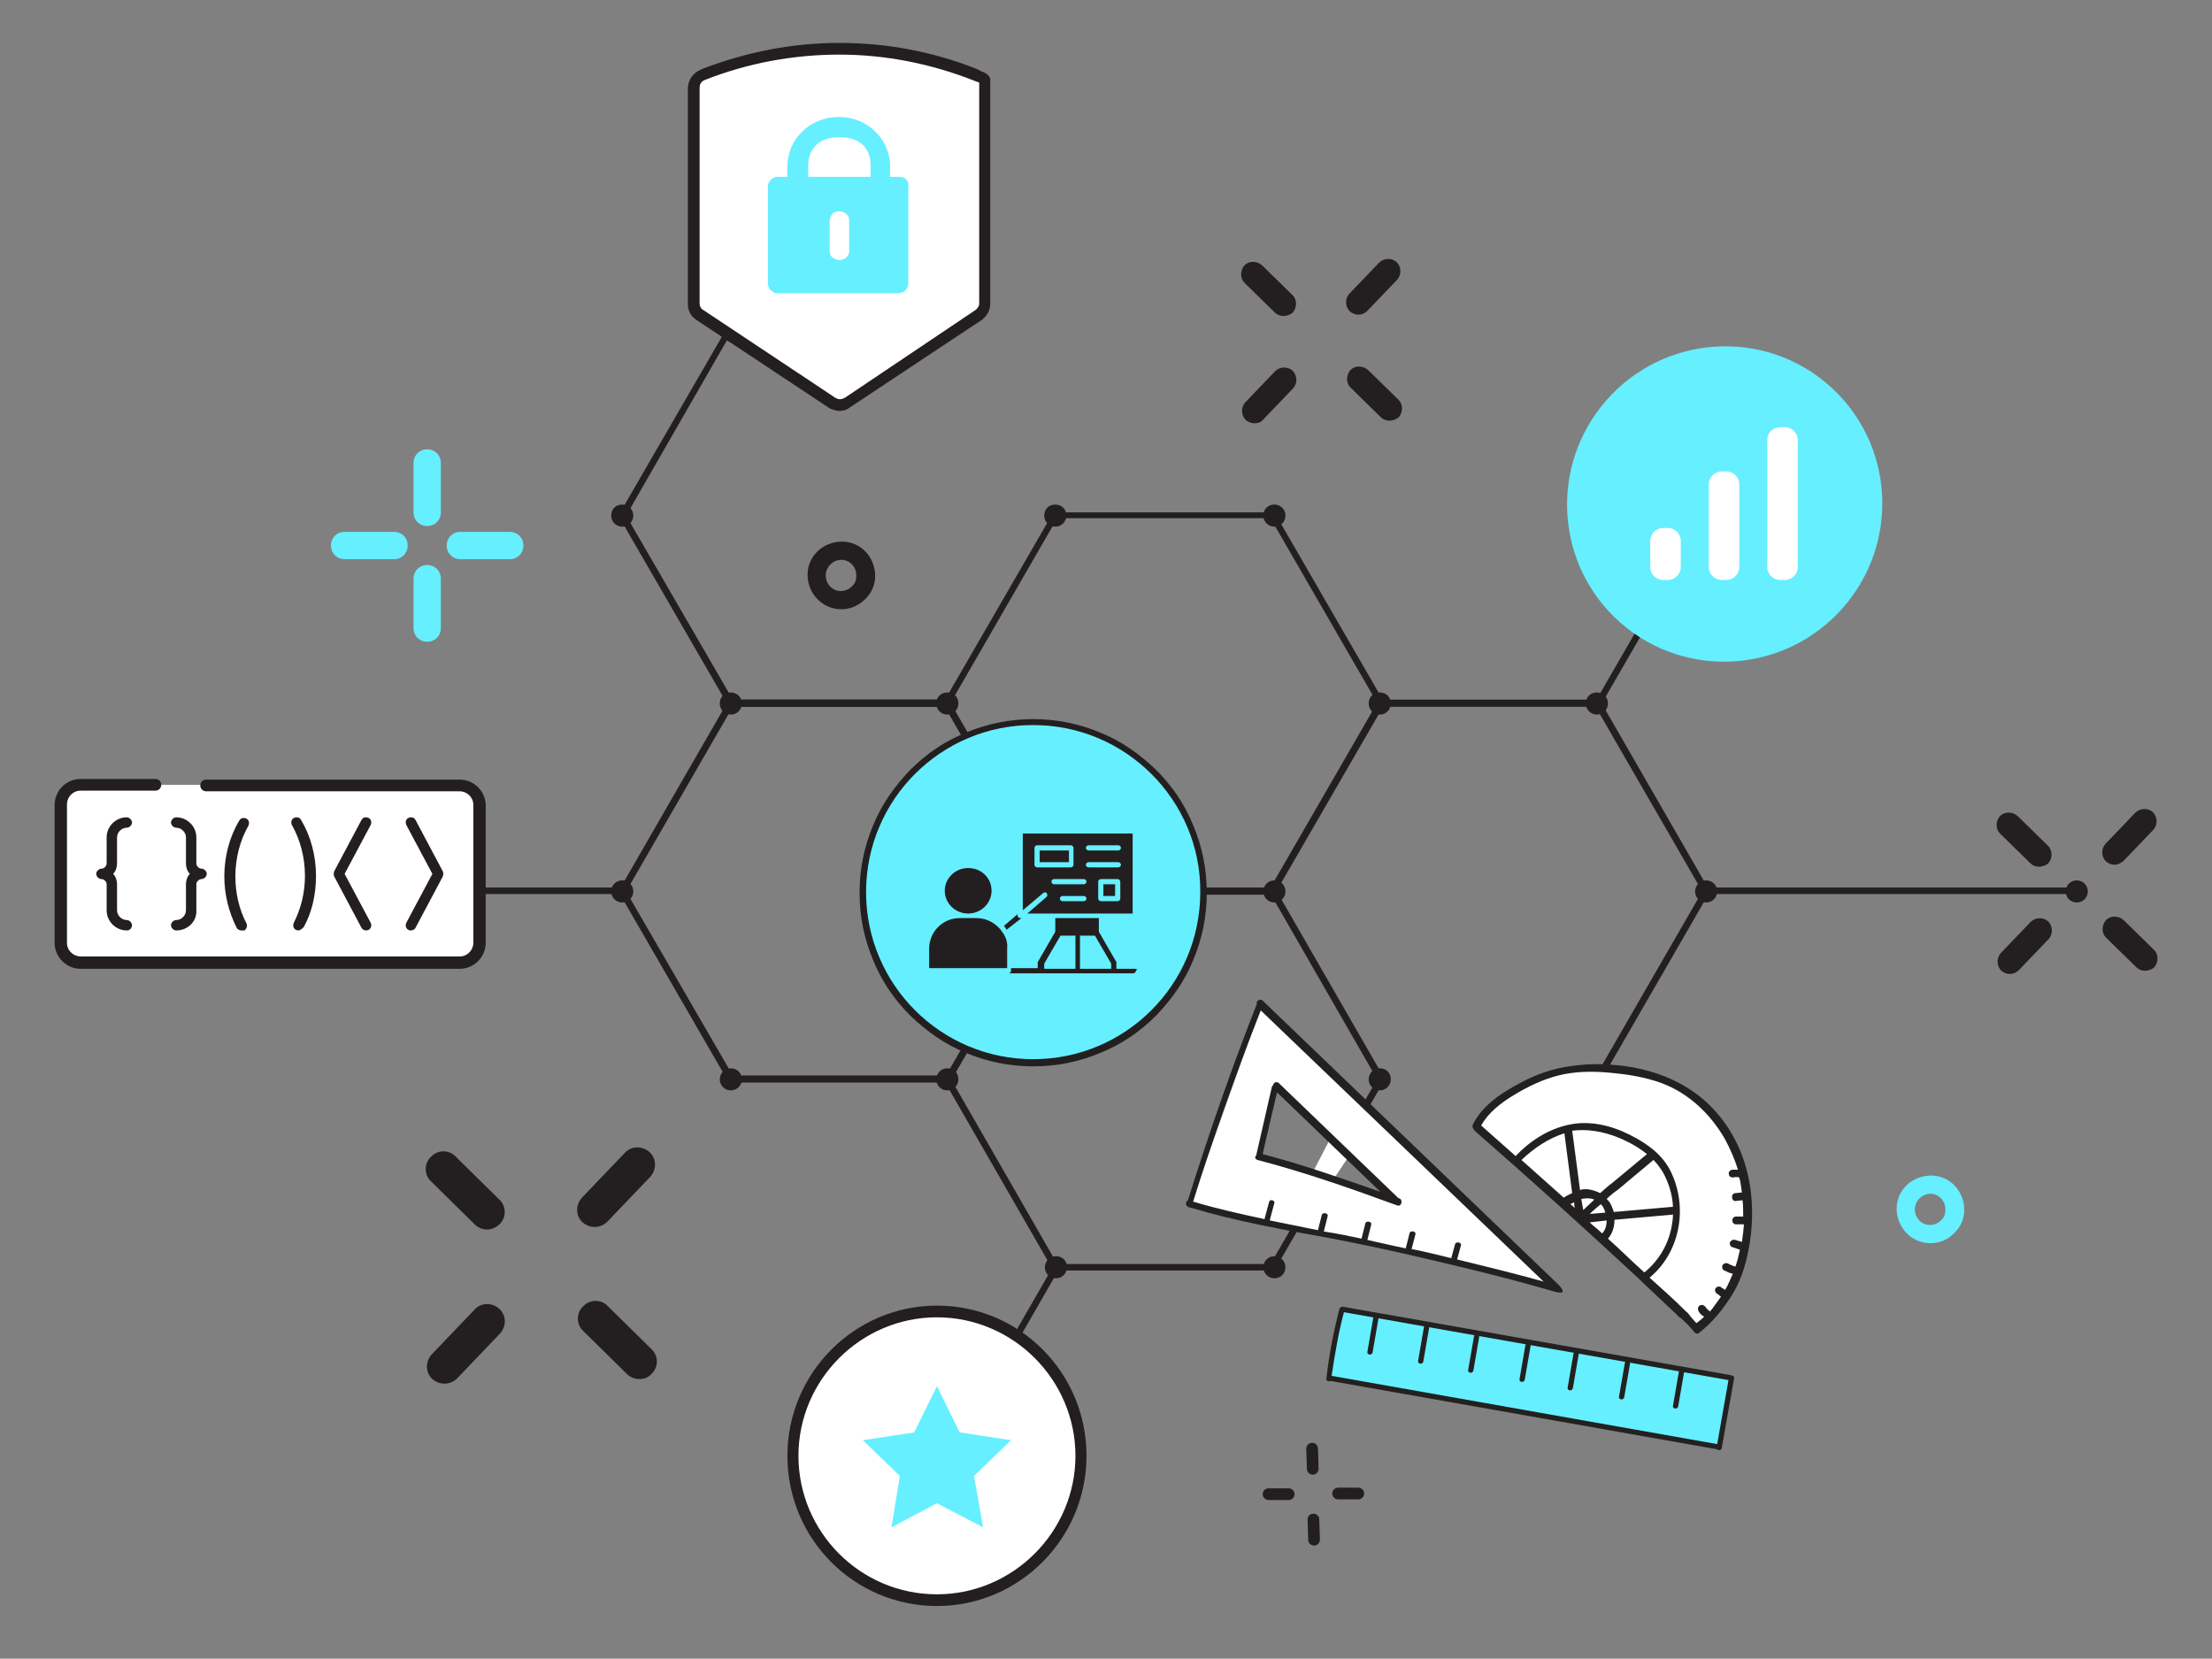 <?xml version="1.0" encoding="utf-8"?>
<!-- Generator: Adobe Illustrator 22.0.0, SVG Export Plug-In . SVG Version: 6.00 Build 0)  -->
<svg version="1.1" id="Layer_1" xmlns="http://www.w3.org/2000/svg" xmlns:xlink="http://www.w3.org/1999/xlink" x="0px" y="0px"
	 viewBox="0 0 340.2 255.1" style="enable-background:new 0 0 340.2 255.1;" xml:space="preserve">
<rect x="0" y="0" width="340.2" height="255.1" fill="#808080" stroke="none"/>
<style type="text/css">
	.st0{fill:#66EFFF;}
	.st1{fill:#231F20;}
	.st2{fill:#FFFFFF;}
	.st3{fill:#232020;}
</style>
<g>
	<g>
		<g>
			<path class="st0" d="M296.9,191.2C296.9,191.2,296.8,191.2,296.9,191.2c-2.9,0-5.2-2.4-5.2-5.3c0-2.9,2.4-5.1,5.3-5.1
				c2.9,0,5.1,2.4,5.1,5.3c0,1.4-0.6,2.7-1.6,3.6C299.5,190.7,298.3,191.2,296.9,191.2z M294.5,186c0,1.3,1,2.4,2.3,2.4
				c0.6,0,1.2-0.2,1.7-0.7c0.5-0.4,0.7-1,0.7-1.7c0-1.3-1-2.4-2.3-2.4C295.6,183.6,294.5,184.7,294.5,186z"/>
		</g>
		<g>
			<path class="st1" d="M129.4,93.7C129.3,93.7,129.3,93.7,129.4,93.7c-2.9,0-5.2-2.4-5.2-5.3c0-2.9,2.4-5.1,5.3-5.1
				c2.9,0,5.1,2.4,5.1,5.3c0,1.4-0.6,2.7-1.6,3.6C132,93.2,130.7,93.7,129.4,93.7z M127,88.5c0,1.3,1,2.4,2.3,2.4
				c0.6,0,1.2-0.2,1.7-0.7c0.5-0.4,0.7-1,0.7-1.7c0-1.3-1-2.4-2.3-2.4C128.1,86.1,127,87.2,127,88.5z"/>
		</g>
		<g>
			<path class="st0" d="M65.7,80.9c-1.2,0-2.1-0.9-2.1-2.1v-7.6c0-1.2,0.9-2.1,2.1-2.1c1.2,0,2.1,0.9,2.1,2.1v7.6
				C67.8,80,66.9,80.9,65.7,80.9z"/>
			<path class="st0" d="M65.7,98.7c-1.2,0-2.1-0.9-2.1-2.1V89c0-1.2,0.9-2.1,2.1-2.1c1.2,0,2.1,0.9,2.1,2.1v7.6
				C67.8,97.8,66.9,98.7,65.7,98.7z"/>
			<path class="st0" d="M60.6,86H53c-1.2,0-2.1-0.9-2.1-2.1c0-1.2,0.9-2.1,2.1-2.1h7.6c1.2,0,2.1,0.9,2.1,2.1
				C62.7,85.1,61.8,86,60.6,86z"/>
			<path class="st0" d="M78.4,86h-7.6c-1.2,0-2.1-0.9-2.1-2.1c0-1.2,0.9-2.1,2.1-2.1h7.6c1.2,0,2.1,0.9,2.1,2.1
				C80.5,85.1,79.6,86,78.4,86z"/>
		</g>
		<g>
			<path class="st1" d="M325.2,133c-0.5,0-0.9-0.2-1.3-0.5c-0.7-0.7-0.8-1.9-0.1-2.7l4.6-4.8c0.7-0.7,1.9-0.8,2.7-0.1
				c0.7,0.7,0.8,1.9,0.1,2.7l-4.6,4.8C326.1,132.8,325.7,133,325.2,133z"/>
			<path class="st1" d="M309.1,149.8c-0.5,0-0.9-0.2-1.3-0.5c-0.7-0.7-0.8-1.9-0.1-2.7l4.6-4.8c0.7-0.7,1.9-0.8,2.7-0.1
				c0.7,0.7,0.8,1.9,0.1,2.7l-4.6,4.8C310.1,149.6,309.6,149.8,309.1,149.8z"/>
			<path class="st1" d="M313.6,133.3c-0.5,0-1-0.2-1.3-0.5l-4.7-4.6c-0.7-0.7-0.7-1.9,0-2.7c0.7-0.7,1.9-0.7,2.7,0l4.7,4.6
				c0.7,0.7,0.7,1.9,0,2.7C314.6,133.1,314.1,133.3,313.6,133.3z"/>
			<path class="st1" d="M329.9,149.3c-0.5,0-1-0.2-1.3-0.5l-4.7-4.6c-0.7-0.7-0.7-1.9,0-2.7c0.7-0.7,1.9-0.7,2.7,0l4.7,4.6
				c0.7,0.7,0.7,1.9,0,2.7C330.9,149.1,330.4,149.3,329.9,149.3z"/>
		</g>
		<g>
			<path class="st1" d="M208.9,48.4c-0.5,0-0.9-0.2-1.3-0.5c-0.7-0.7-0.8-1.9-0.1-2.7l4.6-4.8c0.7-0.7,1.9-0.8,2.7-0.1
				c0.7,0.7,0.8,1.9,0.1,2.7l-4.6,4.8C209.9,48.2,209.4,48.4,208.9,48.4z"/>
			<path class="st1" d="M192.9,65.1c-0.5,0-0.9-0.2-1.3-0.5c-0.7-0.7-0.8-1.9-0.1-2.7l4.6-4.8c0.7-0.7,1.9-0.8,2.7-0.1
				c0.7,0.7,0.8,1.9,0.1,2.7l-4.6,4.8C193.9,65,193.4,65.1,192.9,65.1z"/>
			<path class="st1" d="M197.4,48.6c-0.5,0-1-0.2-1.3-0.5l-4.7-4.6c-0.7-0.7-0.7-1.9,0-2.7c0.7-0.7,1.9-0.7,2.7,0l4.7,4.6
				c0.7,0.7,0.7,1.9,0,2.7C198.4,48.4,197.9,48.6,197.4,48.6z"/>
			<path class="st1" d="M213.7,64.7c-0.5,0-1-0.2-1.3-0.5l-4.7-4.6c-0.7-0.7-0.7-1.9,0-2.7c0.7-0.7,1.9-0.7,2.7,0l4.7,4.6
				c0.7,0.7,0.7,1.9,0,2.7C214.7,64.5,214.2,64.7,213.7,64.7z"/>
		</g>
		<g>
			<path class="st1" d="M91.5,188.7c-0.7,0-1.3-0.2-1.9-0.7c-1.1-1-1.1-2.7-0.1-3.8l6.6-6.9c1-1.1,2.7-1.1,3.8-0.1
				c1.1,1,1.1,2.7,0.1,3.8l-6.6,6.9C92.9,188.4,92.2,188.7,91.5,188.7z"/>
			<path class="st1" d="M68.4,212.8c-0.7,0-1.3-0.2-1.9-0.7c-1.1-1-1.1-2.7-0.1-3.8l6.6-6.9c1-1.1,2.7-1.1,3.8-0.1
				c1.1,1,1.1,2.7,0.1,3.8l-6.6,6.9C69.8,212.5,69.1,212.8,68.4,212.8z"/>
			<path class="st1" d="M74.9,189.1c-0.7,0-1.4-0.3-1.9-0.8l-6.7-6.6c-1.1-1-1.1-2.8,0-3.8c1-1.1,2.8-1.1,3.8,0l6.7,6.6
				c1.1,1,1.1,2.8,0,3.8C76.3,188.8,75.6,189.1,74.9,189.1z"/>
			<path class="st1" d="M98.3,212.1c-0.7,0-1.4-0.3-1.9-0.8l-6.7-6.6c-1.1-1-1.1-2.8,0-3.8c1-1.1,2.8-1.1,3.8,0l6.7,6.6
				c1.1,1,1.1,2.8,0,3.8C99.7,211.9,99,212.1,98.3,212.1z"/>
		</g>
		<g>
			<path class="st1" d="M201.9,226.8c-0.5,0-0.9-0.4-0.9-0.9l-0.1-3.1c0-0.5,0.4-0.9,0.9-0.9c0.5,0,0.9,0.4,0.9,0.9l0.1,3.1
				C202.8,226.4,202.4,226.8,201.9,226.8C201.9,226.8,201.9,226.8,201.9,226.8z"/>
			<path class="st1" d="M202.1,237.7c-0.5,0-0.9-0.4-0.9-0.9l-0.1-3.1c0-0.5,0.4-0.9,0.9-0.9c0.5,0,0.9,0.4,0.9,0.9l0.1,3.1
				C203,237.3,202.6,237.7,202.1,237.7C202.1,237.7,202.1,237.7,202.1,237.7z"/>
			<path class="st1" d="M195.1,230.7c-0.5,0-0.9-0.4-0.9-0.9c0-0.5,0.4-0.9,0.9-0.9l3.1,0c0,0,0,0,0,0c0.5,0,0.9,0.4,0.9,0.9
				c0,0.5-0.4,0.9-0.9,0.9L195.1,230.7C195.1,230.7,195.1,230.7,195.1,230.7z"/>
			<path class="st1" d="M205.8,230.6c-0.5,0-0.9-0.4-0.9-0.9c0-0.5,0.4-0.9,0.9-0.9l3.1,0c0,0,0,0,0,0c0.5,0,0.9,0.4,0.9,0.9
				c0,0.5-0.4,0.9-0.9,0.9L205.8,230.6C205.8,230.6,205.8,230.6,205.8,230.6z"/>
		</g>
	</g>
	<g>
		<g>
			<polygon class="st1" points="145.8,108.7 112.1,108.7 95.1,79.3 112,50.1 112.8,50.6 96.3,79.3 112.7,107.6 145.8,107.6 			"/>
		</g>
		<g>
			
				<rect x="137.4" y="208.8" transform="matrix(0.499 -0.867 0.867 0.499 -104.173 238.461)" class="st1" width="33.4" height="1"/>
		</g>
		<g>
			<path class="st1" d="M196,137.6h-34l-17-29.4l17-29.4h34l17,29.4L196,137.6z M162.6,136.5h32.8l16.4-28.4l-16.4-28.4h-32.8
				l-16.4,28.4L162.6,136.5z"/>
		</g>
		<g>
			<polygon class="st1" points="196,195.4 162,195.4 145.2,166.2 146.1,165.7 162.6,194.4 195.4,194.4 211.8,166 195.3,137.3 
				196.2,136.8 213,166 			"/>
		</g>
		<g>
			<polygon class="st1" points="146.1,166.5 112.1,166.5 95.1,137.1 112.1,107.6 145.8,107.6 145.8,108.7 112.7,108.7 96.3,137.1 
				112.7,165.4 145.5,165.4 162,136.8 162.9,137.3 			"/>
		</g>
		<g>
			<polygon class="st1" points="246.2,166.2 245.3,165.7 261.8,137.1 245.4,108.7 212.3,108.7 212.3,107.6 246,107.6 263,137.1 			
				"/>
		</g>
		<g>
			
				<rect x="237.4" y="93.2" transform="matrix(0.5 -0.866 0.866 0.5 45.93 266.931)" class="st1" width="33.4" height="1"/>
		</g>
		<g>
			<rect x="262.4" y="136.5" class="st1" width="57" height="1"/>
		</g>
		<g>
			<rect x="44.5" y="136.5" class="st1" width="51.2" height="1"/>
		</g>
	</g>
	<g>
		<g>
			<path class="st1" d="M147.4,166c0,0.9-0.7,1.7-1.7,1.7c-0.9,0-1.7-0.7-1.7-1.7c0-0.9,0.7-1.7,1.7-1.7
				C146.7,164.3,147.4,165,147.4,166z"/>
		</g>
		<g>
			<path class="st1" d="M114.1,166c0,0.9-0.7,1.7-1.7,1.7c-0.9,0-1.7-0.7-1.7-1.7c0-0.9,0.7-1.7,1.7-1.7
				C113.3,164.3,114.1,165,114.1,166z"/>
		</g>
		<g>
			<path class="st1" d="M147.4,223.8c0,0.9-0.7,1.7-1.7,1.7c-0.9,0-1.7-0.7-1.7-1.7c0-0.9,0.7-1.7,1.7-1.7
				C146.7,222.1,147.4,222.8,147.4,223.8z"/>
		</g>
		<g>
			<path class="st1" d="M164.1,137.1c0,0.9-0.7,1.7-1.7,1.7c-0.9,0-1.7-0.7-1.7-1.7c0-0.9,0.7-1.7,1.7-1.7
				C163.4,135.4,164.1,136.1,164.1,137.1z"/>
		</g>
		<g>
			<path class="st1" d="M164.1,194.9c0,0.9-0.7,1.7-1.7,1.7c-0.9,0-1.7-0.7-1.7-1.7c0-0.9,0.7-1.7,1.7-1.7
				C163.4,193.2,164.1,193.9,164.1,194.9z"/>
		</g>
		<g>
			<path class="st1" d="M197.7,137.1c0,0.9-0.7,1.7-1.7,1.7c-0.9,0-1.7-0.7-1.7-1.7c0-0.9,0.7-1.7,1.7-1.7
				C196.9,135.4,197.7,136.1,197.7,137.1z"/>
		</g>
		<g>
			<path class="st1" d="M197.7,79.3c0,0.9-0.7,1.7-1.7,1.7c-0.9,0-1.7-0.7-1.7-1.7s0.7-1.7,1.7-1.7
				C196.9,77.6,197.7,78.3,197.7,79.3z"/>
		</g>
		<g>
			<path class="st1" d="M164,79.3c0,0.9-0.7,1.7-1.7,1.7c-0.9,0-1.7-0.7-1.7-1.7s0.7-1.7,1.7-1.7C163.3,77.6,164,78.3,164,79.3z"/>
		</g>
		<g>
			<path class="st1" d="M264.1,137.1c0,0.9-0.7,1.7-1.7,1.7c-0.9,0-1.7-0.7-1.7-1.7c0-0.9,0.7-1.7,1.7-1.7
				C263.3,135.4,264.1,136.1,264.1,137.1z"/>
		</g>
		<g>
			<path class="st1" d="M321.1,137.1c0,0.9-0.7,1.7-1.7,1.7c-0.9,0-1.7-0.7-1.7-1.7c0-0.9,0.7-1.7,1.7-1.7
				C320.3,135.4,321.1,136.1,321.1,137.1z"/>
		</g>
		<g>
			<path class="st1" d="M97.4,137.1c0,0.9-0.7,1.7-1.7,1.7c-0.9,0-1.7-0.7-1.7-1.7c0-0.9,0.7-1.7,1.7-1.7
				C96.6,135.4,97.4,136.1,97.4,137.1z"/>
		</g>
		<g>
			<path class="st1" d="M46.2,137.1c0,0.9-0.7,1.7-1.7,1.7c-0.9,0-1.7-0.7-1.7-1.7c0-0.9,0.7-1.7,1.7-1.7
				C45.5,135.4,46.2,136.1,46.2,137.1z"/>
		</g>
		<g>
			<path class="st1" d="M147.4,108.2c0,0.9-0.7,1.7-1.7,1.7c-0.9,0-1.7-0.7-1.7-1.7s0.7-1.7,1.7-1.7
				C146.7,106.5,147.4,107.2,147.4,108.2z"/>
		</g>
		<g>
			<path class="st1" d="M114.1,108.2c0,0.9-0.7,1.7-1.7,1.7c-0.9,0-1.7-0.7-1.7-1.7s0.7-1.7,1.7-1.7
				C113.3,106.5,114.1,107.2,114.1,108.2z"/>
		</g>
		<g>
			<path class="st1" d="M247.3,108.2c0,0.9-0.7,1.7-1.7,1.7c-0.9,0-1.7-0.7-1.7-1.7s0.7-1.7,1.7-1.7
				C246.6,106.5,247.3,107.2,247.3,108.2z"/>
		</g>
		<g>
			<path class="st1" d="M264.1,79.3c0,0.9-0.7,1.7-1.7,1.7c-0.9,0-1.7-0.7-1.7-1.7s0.7-1.7,1.7-1.7
				C263.3,77.6,264.1,78.3,264.1,79.3z"/>
		</g>
		<g>
			<path class="st1" d="M213.9,108.2c0,0.9-0.7,1.7-1.7,1.7c-0.9,0-1.7-0.7-1.7-1.7s0.7-1.7,1.7-1.7
				C213.2,106.5,213.9,107.2,213.9,108.2z"/>
		</g>
		<g>
			<path class="st1" d="M197.7,194.9c0,0.9-0.7,1.7-1.7,1.7c-0.9,0-1.7-0.7-1.7-1.7c0-0.9,0.7-1.7,1.7-1.7
				C196.9,193.2,197.7,193.9,197.7,194.9z"/>
		</g>
		<g>
			<path class="st1" d="M213.9,166c0,0.9-0.7,1.7-1.7,1.7c-0.9,0-1.7-0.7-1.7-1.7c0-0.9,0.7-1.7,1.7-1.7
				C213.2,164.3,213.9,165,213.9,166z"/>
		</g>
		<g>
			<path class="st1" d="M247.3,166c0,0.9-0.7,1.7-1.7,1.7c-0.9,0-1.7-0.7-1.7-1.7c0-0.9,0.7-1.7,1.7-1.7
				C246.6,164.3,247.3,165,247.3,166z"/>
		</g>
		<g>
			<path class="st1" d="M97.4,79.3c0,0.9-0.7,1.7-1.7,1.7c-0.9,0-1.7-0.7-1.7-1.7s0.7-1.7,1.7-1.7C96.6,77.6,97.4,78.3,97.4,79.3z"
				/>
		</g>
		<g>
			<path class="st1" d="M114.1,50.8c0,0.9-0.7,1.7-1.7,1.7c-0.9,0-1.7-0.7-1.7-1.7c0-0.9,0.7-1.7,1.7-1.7
				C113.3,49.2,114.1,49.9,114.1,50.8z"/>
		</g>
	</g>
	<g>
		<g>
			<path class="st2" d="M70.7,120.7c1.7,0,3.1,1.4,3.1,3.1V145c0,1.7-1.4,3.1-3.1,3.1H12.4c-1.7,0-3.1-1.4-3.1-3.1v-21.2
				c0-1.7,1.4-3.1,3.1-3.1H70.7z"/>
			<path class="st1" d="M70.7,149H12.4c-2.2,0-4-1.8-4-4v-21.2c0-2.2,1.8-4,4-4h11.5c0.5,0,0.9,0.4,0.9,0.9c0,0.5-0.4,0.9-0.9,0.9
				H12.4c-1.2,0-2.1,1-2.1,2.1V145c0,1.2,1,2.1,2.1,2.1h58.3c1.2,0,2.1-1,2.1-2.1v-21.2c0-1.2-1-2.1-2.1-2.1h-39
				c-0.5,0-0.9-0.4-0.9-0.9c0-0.5,0.4-0.9,0.9-0.9h39c2.2,0,4,1.8,4,4V145C74.7,147.2,72.9,149,70.7,149z"/>
		</g>
		<g>
			<path class="st1" d="M37.1,143.1c-0.3,0-0.6-0.2-0.7-0.4c-1.2-2.4-1.9-5.1-1.9-7.9c0-3.1,0.8-6.1,2.3-8.6
				c0.2-0.4,0.7-0.5,1.1-0.3c0.4,0.2,0.5,0.7,0.3,1.1c-1.3,2.3-2,5-2,7.8c0,2.6,0.6,5.1,1.7,7.2c0.2,0.4,0,0.9-0.3,1.1
				C37.3,143.1,37.2,143.1,37.1,143.1"/>
			<path class="st1" d="M45.9,143.1c-0.1,0-0.2,0-0.4-0.1c-0.4-0.2-0.5-0.7-0.3-1.1c1.1-2.2,1.7-4.6,1.7-7.2c0-2.8-0.7-5.5-2-7.8
				c-0.2-0.4-0.1-0.9,0.3-1.1c0.4-0.2,0.9-0.1,1.1,0.3c1.5,2.5,2.3,5.5,2.3,8.6c0,2.8-0.6,5.6-1.9,7.9
				C46.4,142.9,46.1,143.1,45.9,143.1"/>
			<path class="st1" d="M19.5,143.1c-1.7,0-3.1-1.4-3.1-3.1v-4c0-0.4-0.4-0.8-0.8-0.8c-0.4,0-0.8-0.4-0.8-0.8c0-0.4,0.4-0.8,0.8-0.8
				c0.4,0,0.8-0.4,0.8-0.8v-4c0-1.7,1.4-3.1,3.1-3.1c0.4,0,0.8,0.4,0.8,0.8c0,0.4-0.4,0.8-0.8,0.8c-0.8,0-1.5,0.7-1.5,1.5v4
				c0,0.6-0.2,1.2-0.6,1.6c0.4,0.4,0.6,1,0.6,1.6v4c0,0.8,0.7,1.5,1.5,1.5c0.4,0,0.8,0.4,0.8,0.8S20,143.1,19.5,143.1"/>
			<path class="st1" d="M27.1,143.1c-0.4,0-0.8-0.4-0.8-0.8s0.4-0.8,0.8-0.8c0.8,0,1.5-0.7,1.5-1.5v-4c0-0.6,0.2-1.2,0.6-1.6
				c-0.4-0.4-0.6-1-0.6-1.6v-4c0-0.8-0.7-1.5-1.5-1.5c-0.4,0-0.8-0.4-0.8-0.8c0-0.4,0.4-0.8,0.8-0.8c1.7,0,3.1,1.4,3.1,3.1v4
				c0,0.4,0.4,0.8,0.8,0.8c0.4,0,0.8,0.4,0.8,0.8c0,0.4-0.4,0.8-0.8,0.8c-0.4,0-0.8,0.4-0.8,0.8v4C30.3,141.7,28.9,143.1,27.1,143.1
				"/>
			<path class="st1" d="M56.3,143.1c-0.3,0-0.6-0.2-0.7-0.4l-4.2-7.9c-0.1-0.2-0.1-0.5,0-0.8l4.2-7.9c0.2-0.4,0.7-0.5,1.1-0.3
				c0.4,0.2,0.5,0.7,0.3,1.1l-4,7.5l4,7.5c0.2,0.4,0.1,0.9-0.3,1.1C56.5,143.1,56.4,143.1,56.3,143.1"/>
			<path class="st1" d="M63.2,143.1c-0.1,0-0.3,0-0.4-0.1c-0.4-0.2-0.5-0.7-0.3-1.1l4-7.5l-4-7.5c-0.2-0.4-0.1-0.9,0.3-1.1
				c0.4-0.2,0.9-0.1,1.1,0.3l4.2,7.9c0.1,0.2,0.1,0.5,0,0.8l-4.2,7.9C63.8,142.9,63.5,143.1,63.2,143.1"/>
		</g>
	</g>
	<g>
		<g>
			
				<ellipse transform="matrix(0.659 -0.752 0.752 0.659 32.281 225.938)" class="st0" cx="265.2" cy="77.4" rx="24.3" ry="24.2"/>
			<path class="st2" d="M273.8,65.7l0.7,0c1.1,0,2,0.9,2,2l0,19.5c0,1.1-0.9,2-2,2l-0.7,0c-1.1,0-2-0.9-2-2l0-19.5
				C271.8,66.5,272.7,65.7,273.8,65.7z"/>
			<path class="st2" d="M264.8,72.5l0.7,0c1.1,0,2,0.9,2,2l0,12.7c0,1.1-0.9,2-2,2l-0.7,0c-1.1,0-2-0.9-2-2l0-12.7
				C262.8,73.4,263.7,72.5,264.8,72.5z"/>
			<path class="st2" d="M255.8,81.2l0.7,0c1.1,0,2,0.9,2,2l0,4c0,1.1-0.9,2-2,2l-0.7,0c-1.1,0-2-0.9-2-2l0-4
				C253.8,82.1,254.7,81.2,255.8,81.2z"/>
		</g>
	</g>
	<g>
		<g>
			<ellipse class="st2" cx="144.1" cy="223.9" rx="22.2" ry="22.2"/>
			<path class="st1" d="M144.1,247c-12.7,0-23-10.3-23-23.1c0-12.7,10.3-23.1,23-23.1c12.7,0,23,10.3,23,23.1
				C167.1,236.6,156.8,247,144.1,247z M144.1,202.6c-11.7,0-21.3,9.6-21.3,21.3c0,11.7,9.5,21.3,21.3,21.3
				c11.7,0,21.3-9.6,21.3-21.3C165.4,212.2,155.8,202.6,144.1,202.6z"/>
		</g>
	</g>
	<g>
		<path class="st2" d="M106.2,13.8l0.9,33.8l22,15.3l22.3-14.4V11.8l-19-4.9C132.4,6.9,107.4,9.9,106.2,13.8z"/>
		<path class="st1" d="M129.1,63.2c-0.5,0-1-0.2-1.5-0.4l-20.5-13.6c-0.8-0.5-1.3-1.4-1.3-2.3V13.6c0-1.3,0.8-2.4,2-2.9l0.2-0.1
			c6.8-2.6,13.8-4,21.1-4c7.2,0,14.3,1.3,21.1,4L151,11c0.1,0,1.3,0.5,1.3,1.2v34.5c0,1-0.5,1.9-1.3,2.5l-20.5,13.6
			C130.1,63.1,129.6,63.2,129.1,63.2z M129.1,8.4c-7.1,0-14.1,1.3-20.7,3.9c-0.5,0.2-0.8,0.6-0.8,1.2v33.2c0,0.4,0.2,0.8,0.6,1
			l20.3,13.5c0.2,0.1,0.4,0.2,0.7,0.2c0.2,0,0.5-0.1,0.7-0.2L150,47.7c0.3-0.2,0.6-0.6,0.6-1v-34l-0.8-0.3
			C143.2,9.8,136.2,8.4,129.1,8.4z"/>
		<path class="st0" d="M138.4,27.2h-1.5v-1.6c0-4.2-3.5-7.6-7.8-7.6c0,0,0,0-0.1,0c0,0,0,0-0.1,0c-4.3,0-7.8,3.4-7.8,7.6v1.6h-1.5
			c-0.8,0-1.5,0.7-1.5,1.5v14.9c0,0.8,0.7,1.5,1.5,1.5h18.6c0.8,0,1.5-0.7,1.5-1.5V28.8C139.9,27.9,139.2,27.2,138.4,27.2z
			 M130.6,38.5c0,0.1,0,0.2,0,0.3c-0.1,0.7-0.8,1.2-1.5,1.2c-0.4,0-0.8-0.2-1.1-0.4c-0.3-0.3-0.4-0.7-0.4-1.1V34
			c0-0.4,0.2-0.8,0.4-1.1c0.3-0.3,0.7-0.4,1.1-0.4c0.7,0,1.4,0.5,1.5,1.2c0,0.1,0,0.2,0,0.3V38.5z M124.3,27.2v-1.6
			c0-0.3-0.2-4.5,4.8-4.5c5.1,0,4.8,4.2,4.8,4.5v1.6H124.3z"/>
	</g>
	<g>
		<ellipse class="st0" cx="158.9" cy="137.5" rx="26.2" ry="26"/>
		<g>
			<g id="_x31_9034_-_Explanation_2_">
				<g>
					<path class="st1" d="M154.2,143.4C154.1,143.4,154.1,143.3,154.2,143.4c-0.1-0.1-0.2-0.2-0.2-0.3c-0.9-1.1-2.2-1.9-3.8-1.9
						h-2.6c-2.6,0-4.7,2.1-4.7,4.7v3h12v-3C155,145,154.7,144.1,154.2,143.4L154.2,143.4z"/>
					<path class="st1" d="M148.9,140.5c2,0,3.6-1.6,3.6-3.5c0-2-1.6-3.5-3.6-3.5s-3.6,1.6-3.6,3.5
						C145.3,138.9,146.9,140.5,148.9,140.5z"/>
					<path class="st1" d="M161,137.4c0.1,0.2,0.1,0.4,0,0.5l-3,2.6h16.2v-12.3h-16.9V140l3.2-2.7C160.6,137.2,160.9,137.2,161,137.4
						z M166.7,138.6h-3.3c-0.2,0-0.4-0.2-0.4-0.4c0-0.2,0.2-0.4,0.4-0.4h3.3c0.2,0,0.4,0.2,0.4,0.4
						C167.1,138.4,166.9,138.6,166.7,138.6z M172.3,138.2c0,0.2-0.2,0.4-0.4,0.4h-2.6c-0.2,0-0.4-0.2-0.4-0.4v-2.6
						c0-0.2,0.2-0.4,0.4-0.4h2.6c0.2,0,0.4,0.2,0.4,0.4V138.2z M167.4,130h4.6c0.2,0,0.4,0.2,0.4,0.4c0,0.2-0.2,0.4-0.4,0.4h-4.6
						c-0.2,0-0.4-0.2-0.4-0.4C167,130.2,167.2,130,167.4,130z M167.4,132.6h4.6c0.2,0,0.4,0.2,0.4,0.4c0,0.2-0.2,0.4-0.4,0.4h-4.6
						c-0.2,0-0.4-0.2-0.4-0.4C167,132.8,167.2,132.6,167.4,132.6z M167.1,135.6c0,0.2-0.2,0.4-0.4,0.4h-4.6c-0.2,0-0.4-0.2-0.4-0.4
						c0-0.2,0.2-0.4,0.4-0.4h4.6C166.9,135.2,167.1,135.4,167.1,135.6z M159.1,133v-2.6c0-0.2,0.2-0.4,0.4-0.4h5.2
						c0.2,0,0.4,0.2,0.4,0.4v2.6c0,0.2-0.2,0.4-0.4,0.4h-5.2C159.3,133.4,159.1,133.2,159.1,133z"/>
					<path class="st1" d="M174.6,149h-2.9V148c0-0.1,0-0.1-0.1-0.2l-2.6-4.5v-2.1h-6.7v2.1l-2.6,4.5c0,0.1-0.1,0.1-0.1,0.2v0.9h-4.1
						v0.4c0,0.2-0.2,0.4-0.4,0.4h19.2c0.2,0,0.4-0.2,0.4-0.4C175,149.1,174.8,149,174.6,149z M165.4,149h-4.8v-0.8l2.5-4.3h2.3V149
						L165.4,149z M170.9,149h-4.8v-5.1h2.3l2.5,4.3V149z"/>
					<path class="st1" d="M157.1,141.2h-0.2c-0.2,0-0.4-0.2-0.4-0.4v-0.2l-2.1,1.8c0.2,0.2,0.3,0.4,0.4,0.6L157.1,141.2z"/>
					<rect x="159.9" y="130.8" class="st1" width="4.5" height="1.8"/>
					<rect x="169.7" y="136" class="st1" width="1.8" height="1.8"/>
				</g>
			</g>
			<g>
				<path class="st1" d="M158.9,164c-3.6,0-7.1-0.7-10.4-2.1c-3.2-1.3-6-3.3-8.5-5.7c-2.5-2.5-4.4-5.3-5.7-8.5
					c-1.4-3.3-2.1-6.8-2.1-10.4c0-3.6,0.7-7.1,2.1-10.4c1.3-3.2,3.3-6,5.7-8.5c2.5-2.5,5.3-4.4,8.5-5.7c3.3-1.4,6.8-2.1,10.4-2.1
					s7.1,0.7,10.4,2.1c3.2,1.3,6,3.3,8.5,5.7c2.5,2.5,4.4,5.3,5.7,8.5c1.4,3.3,2.1,6.8,2.1,10.4s-0.7,7.1-2.1,10.4
					c-1.3,3.2-3.3,6-5.7,8.5c-2.5,2.5-5.3,4.4-8.5,5.7C166,163.3,162.6,164,158.9,164z M158.9,111.5c-14.2,0-25.7,11.5-25.7,25.7
					s11.5,25.7,25.7,25.7s25.7-11.5,25.7-25.7C184.7,123.1,173.1,111.5,158.9,111.5z"/>
			</g>
		</g>
	</g>
	<polygon class="st2" points="204.6,175.1 207.4,177.9 205,181.5 201.9,180.3 	"/>
	<g>
		<polygon class="st2" points="227.2,173.6 260.9,204.4 266.2,198.3 268.8,189.5 268.8,184.1 267.3,177.4 263.3,171.1 257.1,166.6 
			250.3,164.5 241.4,164.5 235.6,166.1 228.6,170.8 		"/>
		<g>
			<path class="st2" d="M194.1,154.3l-11,31l56.4,12.8L194.1,154.3z M196,167.1l18.6,17.7l-21-7L196,167.1z"/>
		</g>
		<g>
			<g>
				<g id="XMLID_19_">
					<g id="XMLID_20_">
						<polygon class="st0" points="206.4,201.3 266.1,211.9 264.3,222.3 204.3,211.7 						"/>
					</g>
				</g>
				<g id="XMLID_17_">
					<g id="XMLID_18_">
						<path class="st3" d="M266.2,211.5L206.7,201c-0.5-0.1-0.6,0.7-0.1,0.8l59.5,10.5C266.6,212.3,266.7,211.6,266.2,211.5z"/>
					</g>
				</g>
				<g id="XMLID_15_">
					<g id="XMLID_16_">
						<path class="st3" d="M265.9,211.9l-1.8,10.2l-59.3-10.5c0,0,0,0,0,0c0.5-3.4,1.1-6.9,2-10.2c0.1-0.5-0.6-0.6-0.8-0.1
							c-0.9,3.5-1.6,7.1-2,10.7c-0.1,0.4,0.4,0.5,0.6,0.4c0,0,0.1,0,0.1,0l59.4,10.5c0.2,0.2,0.6,0.2,0.7-0.2l1.9-10.7
							C266.8,211.5,266,211.4,265.9,211.9z"/>
					</g>
				</g>
				<g id="XMLID_13_">
					<g id="XMLID_14_">
						<path class="st3" d="M212,202.8c0.1-0.5-0.7-0.6-0.8-0.1c-0.3,1.7-0.6,3.5-0.9,5.2c-0.1,0.5,0.7,0.6,0.8,0.1
							C211.4,206.3,211.7,204.6,212,202.8z"/>
					</g>
				</g>
				<g id="XMLID_11_">
					<g id="XMLID_12_">
						<path class="st3" d="M219.8,204.2c0.1-0.5-0.7-0.6-0.8-0.1c-0.3,1.7-0.6,3.5-0.9,5.2c-0.1,0.5,0.7,0.6,0.8,0.1
							C219.2,207.7,219.5,205.9,219.8,204.2z"/>
					</g>
				</g>
				<g id="XMLID_9_">
					<g id="XMLID_10_">
						<path class="st3" d="M227.5,205.6c0.1-0.5-0.7-0.6-0.8-0.1c-0.3,1.7-0.6,3.5-0.9,5.2c-0.1,0.5,0.7,0.6,0.8,0.1
							C226.9,209,227.2,207.3,227.5,205.6z"/>
					</g>
				</g>
				<g id="XMLID_7_">
					<g id="XMLID_8_">
						<path class="st3" d="M235.4,207c0.1-0.5-0.7-0.6-0.8-0.1c-0.3,1.7-0.6,3.5-0.9,5.2c-0.1,0.5,0.7,0.6,0.8,0.1
							C234.8,210.4,235.1,208.7,235.4,207z"/>
					</g>
				</g>
				<g id="XMLID_5_">
					<g id="XMLID_6_">
						<path class="st3" d="M242.8,208.3c0.1-0.5-0.7-0.6-0.8-0.1c-0.3,1.7-0.6,3.5-0.9,5.2c-0.1,0.5,0.7,0.6,0.8,0.1
							C242.2,211.7,242.5,210,242.8,208.3z"/>
					</g>
				</g>
				<g id="XMLID_3_">
					<g id="XMLID_4_">
						<path class="st3" d="M250.7,209.7c0.1-0.5-0.7-0.6-0.8-0.1c-0.3,1.7-0.6,3.5-0.9,5.2c-0.1,0.5,0.7,0.6,0.8,0.1
							C250.1,213.1,250.4,211.4,250.7,209.7z"/>
					</g>
				</g>
				<g id="XMLID_1_">
					<g id="XMLID_2_">
						<path class="st3" d="M259,211.1c0.1-0.5-0.7-0.6-0.8-0.1c-0.3,1.7-0.6,3.5-0.9,5.2c-0.1,0.5,0.7,0.6,0.8,0.1
							C258.4,214.6,258.7,212.9,259,211.1z"/>
					</g>
				</g>
			</g>
			<g>
				<path class="st3" d="M239.5,197.4l-45.3-43.5c-0.4-0.4-1.1,0.1-0.9,0.5c-3.9,9.9-7.4,20-10.6,30.2c-0.4,0.2-0.4,0.8,0,1
					c0.1,0.1,0.2,0.1,0.3,0.1c7,2.1,14.2,3.4,21.4,4.7c7.4,1.4,14.7,3.1,22.1,4.9c4.1,1,8.3,2.1,12.4,3.3
					C241.6,199.4,239.7,197.6,239.5,197.4z M224.1,193.7l0.6-2.2c0.1-0.4-0.7-0.6-0.9-0.2l-0.6,2.2c-2-0.5-4.1-1-6.1-1.4l0.6-2.3
					c0.1-0.4-0.7-0.6-0.9-0.2l-0.6,2.4c-2-0.4-4-0.9-5.9-1.3l0.6-2.4c0.1-0.4-0.7-0.6-0.9-0.2l-0.6,2.4c-1.9-0.4-3.8-0.8-5.8-1.1
					l0.6-2.4c0.1-0.4-0.7-0.6-0.9-0.2l-0.6,2.4c-2.5-0.5-4.9-1-7.4-1.5c0,0,0,0,0-0.1l0.7-2.6c0.1-0.4-0.7-0.6-0.8-0.2l-0.7,2.6
					c0,0,0,0.1,0,0.1c-3.7-0.8-7.4-1.6-11-2.7c3.1-9.9,6.6-19.7,10.4-29.4l43.5,41.7C233.1,195.9,228.6,194.8,224.1,193.7z"/>
				<path class="st3" d="M193.4,178.4c7.3,1.9,14.4,4.4,21.5,7c0.7,0.2,0.9-0.9,0.3-1.1c-0.1,0-0.2-0.1-0.2-0.1c0,0,0,0,0,0
					l-18.3-17.6c-0.4-0.4-0.9,0-0.9,0.3c-0.1,0.1-0.2,0.2-0.2,0.3c-0.8,3.5-1.6,7-2.4,10.5C192.9,178,193.1,178.3,193.4,178.4z
					 M196.4,168l15.9,15.3c-6-2.1-12-4.2-18.1-5.8C194.9,174.3,195.7,171.1,196.4,168z"/>
			</g>
			<path class="st3" d="M267.2,176c-2-4.2-5.1-7.4-8.9-9.4c-2.8-1.5-6.2-2.5-9.9-2.8c-3-0.3-5.9-0.1-8.7,0.5c-3.1,0.7-5.6,2-7.9,3.4
				c-1.8,1.1-4.1,2.8-5.3,5.3c-0.2,0.4,0.4,1,0.4,1c8.5,7.4,17,15.1,25.3,22.8l0.1,0.1c0.1,0.1,0.2,0.2,0.3,0.3c2,1.9,3.2,3,5.3,5
				c0.1,0.2,0.4,0.4,0.7,0.6c0.4,0.4,1,0.9,1.4,1.4l0.1,0.1c0.4,0.5,0.7,0.9,1,0.8c0.1,0,0.1,0,0.2-0.1c2.2-1.7,3.7-3.7,5-5.7
				c1.2-1.9,2.1-4.2,2.7-7.5C270,186.2,269.4,180.6,267.2,176z M267,187.1c-0.2,0-0.4,0.1-0.5,0.3c-0.1,0.2-0.1,0.4,0,0.6
				c0.1,0.2,0.3,0.3,0.5,0.3l1.2,0c0,0.5-0.1,0.9-0.1,1.3c-0.1,0.4-0.1,0.9-0.2,1.4l-1-0.3c-0.3-0.1-0.6,0-0.8,0.3
				c-0.1,0.2-0.1,0.3,0,0.5c0.1,0.2,0.2,0.3,0.3,0.3l1.2,0.4c-0.2,0.9-0.4,1.8-0.7,2.6c-0.4-0.1-0.8-0.3-1.2-0.5
				c-0.3-0.1-0.6,0-0.8,0.3c-0.1,0.3,0,0.7,0.3,0.8c0.4,0.2,0.8,0.4,1.3,0.5c-0.3,0.7-0.6,1.4-0.9,2c-0.1,0.2-0.2,0.3-0.3,0.5
				c-0.2-0.2-0.5-0.3-0.7-0.5c-0.3-0.1-0.6,0-0.8,0.3c-0.1,0.3,0,0.6,0.3,0.8c0.1,0,0.3,0.2,0.4,0.3c0.1,0.1,0.1,0.1,0.2,0.1
				c-0.6,0.8-1.1,1.6-1.7,2.3c0,0,0,0,0,0c-0.3-0.2-0.5-0.4-0.7-0.7c-0.1-0.1-0.2-0.2-0.4-0.3c-0.2,0-0.4,0-0.5,0.1
				c-0.3,0.2-0.3,0.5-0.2,0.8c0.2,0.4,0.5,0.7,0.9,0.9c-0.4,0.4-0.8,0.7-1.2,1c-0.3-0.3-0.5-0.6-0.8-0.9c-0.3-0.4-0.5-0.7-0.8-0.9
				c-1.8-1.8-3.7-3.5-5.6-5.2c4.5-3.7,5.9-10.3,3.5-15.8c-1.1-2.6-3.2-4.5-6.6-6.2c-3-1.5-6.1-2.1-8.9-1.6c-3.9,0.7-6.8,3-8.6,4.9
				c-1.8-1.6-3.5-3.1-5.3-4.7c1.1-2,3.1-3.5,4.9-4.6c2.3-1.4,4.6-2.5,7-3.1c2.4-0.6,5-0.7,8.1-0.4c2.2,0.2,5.1,0.6,7.8,1.6
				c4,1.5,7.4,4.6,9.7,8.6c0.8,1.5,1.5,3.1,2,4.7c-0.3,0-0.6,0-0.9,0c-0.4,0.1-0.6,0.4-0.5,0.7c0,0.3,0.3,0.5,0.6,0.5
				c0.4-0.1,0.7-0.1,1,0c0.2,0.7,0.3,1.5,0.4,2.3l-1,0.1c-0.3,0-0.6,0.3-0.5,0.7c0,0.3,0.3,0.6,0.6,0.5l1-0.1
				c0.1,0.8,0.1,1.6,0.1,2.5L267,187.1z M247.1,187.7c0,0.8-0.2,1.5-0.7,2c-0.5-0.5-1.1-1-1.6-1.4l-0.3-0.3L247.1,187.7z
				 M240.6,174.3c0.4,3.1,0.8,6.2,1.2,9.2c-0.4,0.2-0.9,0.4-1.3,0.7c-1.9-1.7-3.7-3.3-5.6-5l-0.9-0.8
				C236,176.5,238.3,175,240.6,174.3z M248.8,183l5.5-4.6c0.6,0.6,1,1.2,1.4,1.8c0.9,1.6,1.5,3.4,1.6,5.4l-9.1,0.8
				c-0.2-0.6-0.4-1.2-0.8-1.7c-0.1-0.1-0.2-0.2-0.3-0.3C247.6,183.9,248.2,183.4,248.8,183z M249,175c1.7,0.7,3.2,1.6,4.3,2.5
				l-5.3,4.4c-0.7,0.5-1.3,1.1-1.9,1.6c-0.6-0.3-1.2-0.5-1.9-0.6c-0.2,0-0.4,0-0.6,0c-0.2,0-0.4,0.1-0.6,0.1c-0.4-3-0.8-6-1.2-9.1
				C244.1,173.6,246.6,174,249,175z M246.2,185.2c0.1,0.1,0.1,0.2,0.2,0.2c0.2,0.3,0.4,0.7,0.5,1.1l-2.4,0.2
				C245,186.2,245.6,185.7,246.2,185.2z M248.3,187.6l9-0.8c0,0.6-0.1,1.2-0.2,1.8c-0.5,2.8-2,5.3-4.2,7.1c-1.9-1.7-3.7-3.5-5.6-5.2
				C248,189.7,248.3,188.7,248.3,187.6z M242.2,185.8l-0.1-0.1c-0.2-0.2-0.4-0.4-0.6-0.5c0.2-0.1,0.4-0.2,0.6-0.3
				C242.1,185.1,242.1,185.5,242.2,185.8z M245.2,184.5c-0.6,0.6-1.2,1.1-1.7,1.6c-0.1-0.6-0.2-1.1-0.3-1.7
				C243.7,184.3,244.5,184.2,245.2,184.5z"/>
		</g>
	</g>
	<polygon class="st0" points="144.1,213.2 147.6,220.3 155.5,221.5 149.8,227 151.2,234.9 144.1,231.2 137.1,234.9 138.4,227 
		132.7,221.5 140.6,220.3 	"/>
</g>
</svg>
